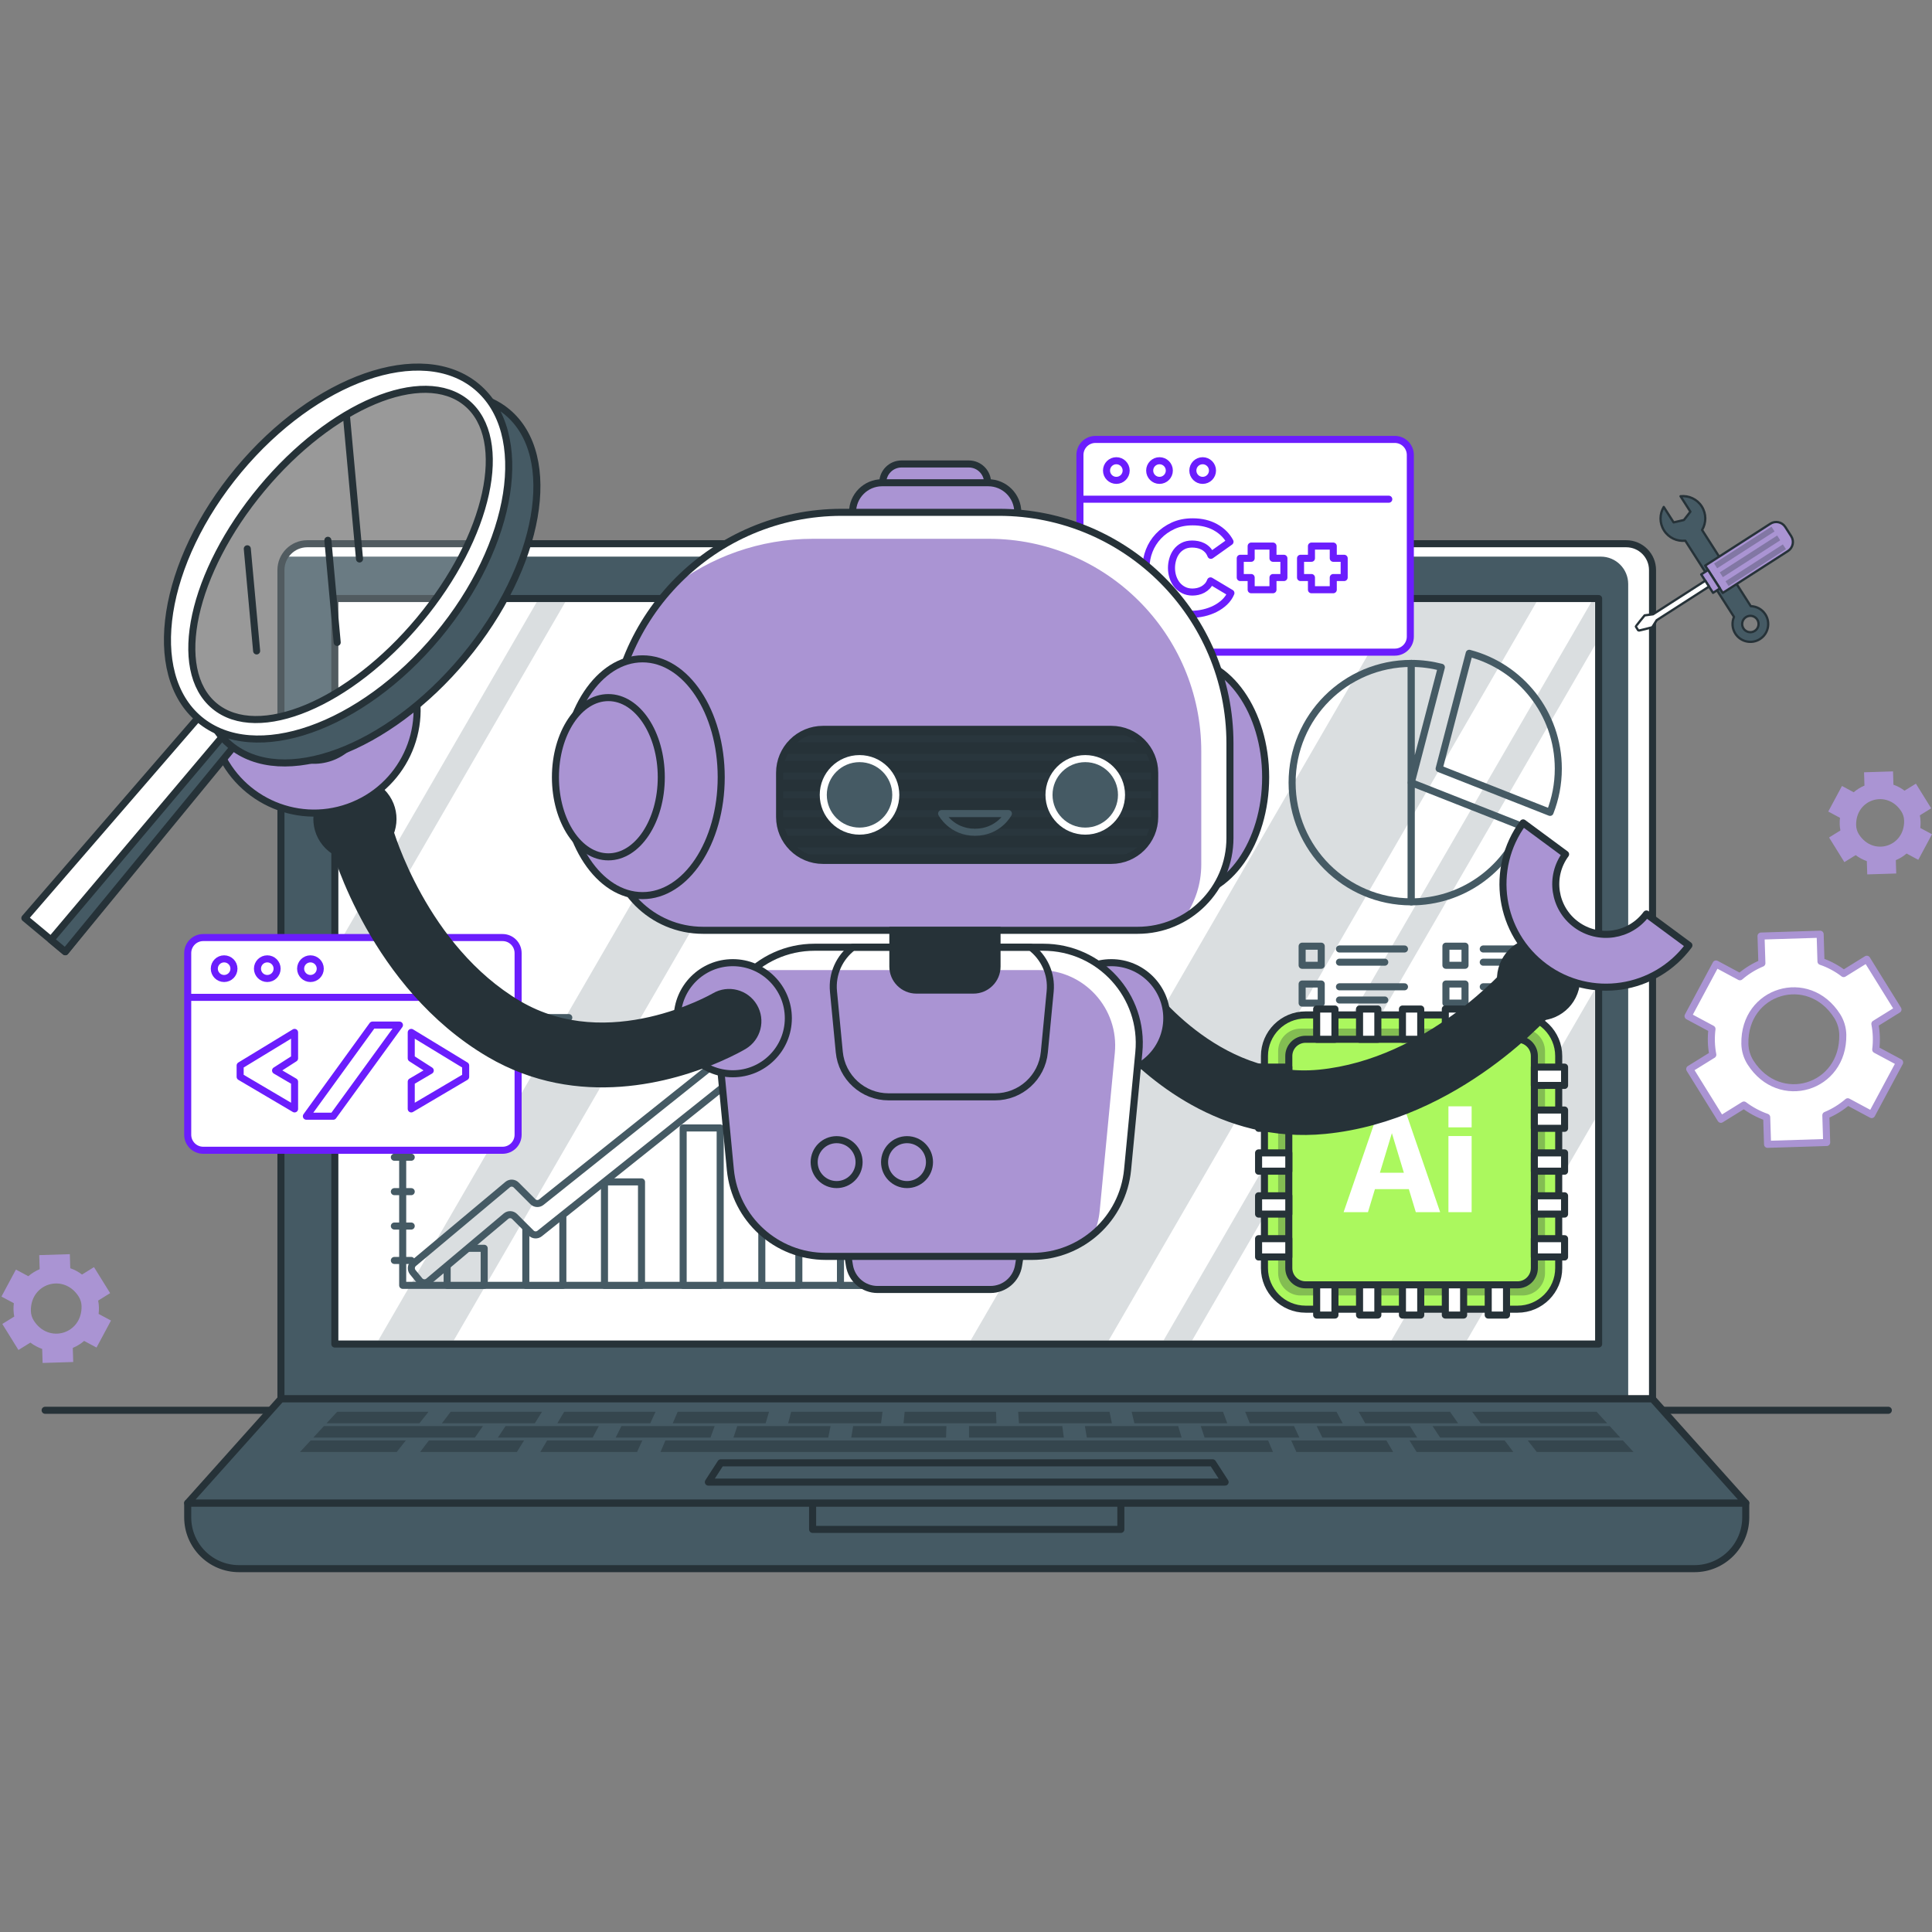 <svg width="500" height="500" viewBox="0 0 500 500" fill="none" xmlns="http://www.w3.org/2000/svg">
<rect x="0" y="0" width="500" height="500" fill="#808080" stroke="none"/>
<g clip-path="url(#clip0_33_11749)">
<path d="M11.68 364.979H488.699" stroke="#263238" stroke-width="1.825" stroke-miterlimit="10" stroke-linecap="round" stroke-linejoin="round"/>
<path d="M451.324 285.979C452.208 286.644 453.154 287.252 454.152 287.786C455.158 288.326 456.181 288.778 457.223 289.139L457.441 296.152L472.742 295.676L472.526 288.635C474.575 287.783 476.493 286.603 478.2 285.135L484.389 288.454L491.627 274.959L485.438 271.64C485.715 269.404 485.638 267.153 485.215 264.974L491.199 261.26L483.13 248.251L477.138 251.962C476.274 251.283 475.33 250.684 474.336 250.15C473.342 249.618 472.323 249.163 471.266 248.815L471.054 241.774L455.752 242.25L455.975 249.279C453.925 250.133 452.006 251.32 450.293 252.791L444.105 249.472L436.867 262.968L443.059 266.289C442.776 268.527 442.851 270.781 443.273 272.963L437.295 276.666L445.364 289.676L451.324 285.979ZM451.572 270.147C451.291 256.288 468.02 251.239 475.454 262.938C476.375 264.389 476.882 266.078 476.913 267.797C477.158 281.644 460.502 286.671 453.045 275.001C452.119 273.553 451.607 271.865 451.572 270.147Z" fill="white" stroke="#AA94D3" stroke-width="1.825" stroke-miterlimit="10" stroke-linecap="round" stroke-linejoin="round"/>
<path d="M7.861 347.464C8.318 347.809 8.808 348.123 9.325 348.4C9.846 348.68 10.376 348.913 10.915 349.1L11.028 352.731L18.95 352.485L18.837 348.839C19.898 348.398 20.891 347.787 21.775 347.027L24.979 348.745L28.726 341.758L25.521 340.04C25.665 338.882 25.625 337.716 25.406 336.589L28.504 334.666L24.326 327.93L21.224 329.852C20.777 329.501 20.288 329.19 19.774 328.914C19.259 328.638 18.731 328.403 18.184 328.222L18.074 324.577L10.152 324.823L10.268 328.462C9.206 328.905 8.213 329.52 7.326 330.281L4.122 328.562L0.375 335.55L3.581 337.269C3.435 338.428 3.473 339.595 3.692 340.724L0.597 342.641L4.775 349.377L7.861 347.464ZM7.989 339.268C7.843 332.093 16.505 329.479 20.353 335.536C20.829 336.287 21.092 337.162 21.108 338.052C21.235 345.221 12.612 347.823 8.752 341.781C8.272 341.032 8.007 340.157 7.989 339.268Z" fill="#AA94D3"/>
<path d="M480.244 221.307C480.677 221.633 481.141 221.931 481.63 222.193C482.123 222.457 482.624 222.679 483.135 222.856L483.242 226.294L490.743 226.061L490.637 222.609C491.641 222.192 492.582 221.613 493.419 220.893L496.453 222.52L500.001 215.904L496.967 214.277C497.103 213.181 497.065 212.077 496.857 211.009L499.791 209.188L495.835 202.81L492.897 204.63C492.473 204.297 492.011 204.003 491.524 203.741C491.037 203.481 490.537 203.258 490.018 203.086L489.915 199.635L482.413 199.868L482.522 203.313C481.517 203.733 480.577 204.314 479.737 205.036L476.703 203.408L473.154 210.025L476.19 211.653C476.051 212.75 476.088 213.855 476.294 214.925L473.364 216.74L477.32 223.118L480.244 221.307ZM480.365 213.546C480.227 206.752 488.428 204.276 492.073 210.012C492.525 210.723 492.774 211.552 492.788 212.394C492.908 219.182 484.743 221.647 481.087 215.926C480.634 215.216 480.382 214.388 480.365 213.546Z" fill="#AA94D3"/>
<path d="M451.798 388.979H48.58V392.691C48.58 400.021 54.523 405.964 61.853 405.964H438.525C445.856 405.964 451.798 400.021 451.798 392.691V388.979Z" fill="#455A64" stroke="#263238" stroke-width="1.825" stroke-miterlimit="10" stroke-linecap="round" stroke-linejoin="round"/>
<path d="M290.077 388.979H210.303V395.81H290.077V388.979Z" fill="#455A64" stroke="#263238" stroke-width="1.825" stroke-miterlimit="10" stroke-linecap="round" stroke-linejoin="round"/>
<path d="M420.856 140.718H79.521C75.758 140.718 72.707 143.769 72.707 147.532V362.023H427.671V147.532C427.671 143.769 424.62 140.718 420.856 140.718Z" fill="#455A64"/>
<path d="M427.671 147.807V362.023H421.375V151.147C421.375 147.232 418.206 144.055 414.291 144.055H73.783C75.037 142.05 77.263 140.716 79.799 140.716H420.58C424.494 140.716 427.671 143.893 427.671 147.807Z" fill="white"/>
<path d="M420.856 140.718H79.521C75.758 140.718 72.707 143.769 72.707 147.532V362.023H427.671V147.532C427.671 143.769 424.62 140.718 420.856 140.718Z" stroke="#263238" stroke-width="1.825" stroke-miterlimit="10" stroke-linecap="round" stroke-linejoin="round"/>
<path d="M413.726 154.904H86.654V347.836H413.726V154.904Z" fill="white" stroke="#263238" stroke-width="1.825" stroke-miterlimit="10" stroke-linecap="round" stroke-linejoin="round"/>
<path d="M125.52 262.626H120.545V267.601H125.52V262.626Z" stroke="#455A64" stroke-width="1.825" stroke-miterlimit="10" stroke-linecap="round" stroke-linejoin="round"/>
<path d="M130.268 263.353H147.205" stroke="#455A64" stroke-width="1.825" stroke-miterlimit="10" stroke-linecap="round" stroke-linejoin="round"/>
<path d="M130.268 266.794H142.067" stroke="#455A64" stroke-width="1.825" stroke-miterlimit="10" stroke-linecap="round" stroke-linejoin="round"/>
<path d="M104.215 260.053V332.644H237.25" stroke="#455A64" stroke-width="1.825" stroke-miterlimit="10" stroke-linecap="round" stroke-linejoin="round"/>
<path d="M102.059 263.875H106.426" stroke="#455A64" stroke-width="1.825" stroke-miterlimit="10" stroke-linecap="round" stroke-linejoin="round"/>
<path d="M102.059 272.779H106.426" stroke="#455A64" stroke-width="1.825" stroke-miterlimit="10" stroke-linecap="round" stroke-linejoin="round"/>
<path d="M102.059 281.683H106.426" stroke="#455A64" stroke-width="1.825" stroke-miterlimit="10" stroke-linecap="round" stroke-linejoin="round"/>
<path d="M102.059 290.587H106.426" stroke="#455A64" stroke-width="1.825" stroke-miterlimit="10" stroke-linecap="round" stroke-linejoin="round"/>
<path d="M102.059 299.491H106.426" stroke="#455A64" stroke-width="1.825" stroke-miterlimit="10" stroke-linecap="round" stroke-linejoin="round"/>
<path d="M102.059 308.396H106.426" stroke="#455A64" stroke-width="1.825" stroke-miterlimit="10" stroke-linecap="round" stroke-linejoin="round"/>
<path d="M102.059 317.299H106.426" stroke="#455A64" stroke-width="1.825" stroke-miterlimit="10" stroke-linecap="round" stroke-linejoin="round"/>
<path d="M102.059 326.203H106.426" stroke="#455A64" stroke-width="1.825" stroke-miterlimit="10" stroke-linecap="round" stroke-linejoin="round"/>
<path d="M125.307 323.061H115.723V332.645H125.307V323.061Z" fill="white" stroke="#455A64" stroke-width="1.825" stroke-miterlimit="10" stroke-linecap="round" stroke-linejoin="round"/>
<path d="M145.666 311.632H136.082V332.645H145.666V311.632Z" fill="white" stroke="#455A64" stroke-width="1.825" stroke-miterlimit="10" stroke-linecap="round" stroke-linejoin="round"/>
<path d="M166.023 305.874H156.439V332.645H166.023V305.874Z" fill="white" stroke="#455A64" stroke-width="1.825" stroke-miterlimit="10" stroke-linecap="round" stroke-linejoin="round"/>
<path d="M186.383 291.91H176.799V332.644H186.383V291.91Z" fill="white" stroke="#455A64" stroke-width="1.825" stroke-miterlimit="10" stroke-linecap="round" stroke-linejoin="round"/>
<path d="M206.74 279.104H197.156V332.644H206.74V279.104Z" fill="white" stroke="#455A64" stroke-width="1.825" stroke-miterlimit="10" stroke-linecap="round" stroke-linejoin="round"/>
<path d="M227.098 260.053H217.514V332.644H227.098V260.053Z" fill="white" stroke="#455A64" stroke-width="1.825" stroke-miterlimit="10" stroke-linecap="round" stroke-linejoin="round"/>
<path d="M213.079 258.507L209.69 267.251C209.231 268.435 207.663 268.678 206.867 267.689L205.821 266.388L139.66 319.23C139.004 319.757 138.056 319.706 137.461 319.111L133.182 314.836C132.582 314.237 131.628 314.189 130.972 314.726L110.893 331.619C110.188 332.196 109.149 332.092 108.572 331.387L106.828 329.255C106.251 328.549 106.355 327.511 107.06 326.934L131.382 306.567C132.038 306.03 132.993 306.078 133.593 306.677L137.899 310.987C138.494 311.582 139.443 311.634 140.1 311.106L202.032 261.67L200.991 260.376C200.196 259.387 200.769 257.907 202.024 257.713L211.291 256.281C212.544 256.087 213.538 257.324 213.079 258.507Z" fill="white" stroke="#455A64" stroke-width="1.825" stroke-miterlimit="10" stroke-linecap="round" stroke-linejoin="round"/>
<path d="M365.237 171.691V233.398C348.197 233.398 334.395 219.576 334.395 202.545C334.395 185.513 348.197 171.691 365.237 171.691Z" fill="white" stroke="#455A64" stroke-width="1.825" stroke-miterlimit="10" stroke-linecap="round" stroke-linejoin="round"/>
<path d="M373.026 172.686L365.238 202.545V171.691C367.926 171.691 370.535 172.046 373.026 172.686Z" fill="white" stroke="#455A64" stroke-width="1.825" stroke-miterlimit="10" stroke-linecap="round" stroke-linejoin="round"/>
<path d="M403.288 198.933C403.288 202.921 402.53 206.74 401.152 210.244L372.445 198.933L380.233 169.074C393.493 172.519 403.288 184.579 403.288 198.933Z" fill="white" stroke="#455A64" stroke-width="1.825" stroke-miterlimit="10" stroke-linecap="round" stroke-linejoin="round"/>
<path d="M393.945 213.856C389.426 225.295 378.283 233.398 365.238 233.398V202.545L393.945 213.856Z" fill="white" stroke="#455A64" stroke-width="1.825" stroke-miterlimit="10" stroke-linecap="round" stroke-linejoin="round"/>
<path d="M341.935 244.873H336.992V249.816H341.935V244.873Z" fill="white" stroke="#455A64" stroke-width="1.825" stroke-miterlimit="10" stroke-linecap="round" stroke-linejoin="round"/>
<path d="M346.652 245.595H363.48" stroke="#455A64" stroke-width="1.825" stroke-miterlimit="10" stroke-linecap="round" stroke-linejoin="round"/>
<path d="M346.652 249.014H358.375" stroke="#455A64" stroke-width="1.825" stroke-miterlimit="10" stroke-linecap="round" stroke-linejoin="round"/>
<path d="M341.935 254.659H336.992V259.602H341.935V254.659Z" fill="white" stroke="#455A64" stroke-width="1.825" stroke-miterlimit="10" stroke-linecap="round" stroke-linejoin="round"/>
<path d="M346.652 255.382H363.48" stroke="#455A64" stroke-width="1.825" stroke-miterlimit="10" stroke-linecap="round" stroke-linejoin="round"/>
<path d="M346.652 258.8H358.375" stroke="#455A64" stroke-width="1.825" stroke-miterlimit="10" stroke-linecap="round" stroke-linejoin="round"/>
<path d="M379.146 244.873H374.203V249.816H379.146V244.873Z" fill="white" stroke="#455A64" stroke-width="1.825" stroke-miterlimit="10" stroke-linecap="round" stroke-linejoin="round"/>
<path d="M383.863 245.595H400.691" stroke="#455A64" stroke-width="1.825" stroke-miterlimit="10" stroke-linecap="round" stroke-linejoin="round"/>
<path d="M383.863 249.014H395.586" stroke="#455A64" stroke-width="1.825" stroke-miterlimit="10" stroke-linecap="round" stroke-linejoin="round"/>
<path d="M379.146 254.659H374.203V259.602H379.146V254.659Z" fill="white" stroke="#455A64" stroke-width="1.825" stroke-miterlimit="10" stroke-linecap="round" stroke-linejoin="round"/>
<path d="M383.863 255.382H400.691" stroke="#455A64" stroke-width="1.825" stroke-miterlimit="10" stroke-linecap="round" stroke-linejoin="round"/>
<path d="M383.863 258.8H395.586" stroke="#455A64" stroke-width="1.825" stroke-miterlimit="10" stroke-linecap="round" stroke-linejoin="round"/>
<path d="M451.798 388.979L427.671 362.022H72.707L48.58 388.979H451.798Z" fill="#455A64" stroke="#263238" stroke-width="1.825" stroke-miterlimit="10" stroke-linecap="round" stroke-linejoin="round"/>
<g opacity="0.5">
<path d="M102.67 375.773H77.631L80.396 372.783H105.035L102.67 375.773Z" fill="#263238"/>
<path d="M122.899 372.059H81.064L83.829 369.069H124.983L122.899 372.059Z" fill="#263238"/>
<path d="M133.771 375.773H108.732L111.001 372.783H135.64L133.771 375.773Z" fill="#263238"/>
<path d="M153.384 372.059H128.842L130.829 369.069H154.972L153.384 372.059Z" fill="#263238"/>
<path d="M164.871 375.773H139.832L141.605 372.783H166.244L164.871 375.773Z" fill="#263238"/>
<path d="M360.547 375.773H335.508L334.158 372.783H358.797L360.547 375.773Z" fill="#263238"/>
<path d="M329.445 375.773H170.934L172.21 372.783H328.192L329.445 375.773Z" fill="#263238"/>
<path d="M391.648 375.773H366.61L364.764 372.783H389.403L391.648 375.773Z" fill="#263238"/>
<path d="M422.749 375.773H397.71L395.367 372.783H420.007L422.749 375.773Z" fill="#263238"/>
<path d="M108.544 368.346H84.498L87.263 365.356H110.91L108.544 368.346Z" fill="#263238"/>
<path d="M138.413 368.346H114.367L116.636 365.356H140.282L138.413 368.346Z" fill="#263238"/>
<path d="M168.283 368.346H144.236L146.009 365.356H169.655L168.283 368.346Z" fill="#263238"/>
<path d="M415.936 368.346H383.181L380.982 365.356H413.194L415.936 368.346Z" fill="#263238"/>
<path d="M183.868 372.059H159.326L160.817 369.069H184.96L183.868 372.059Z" fill="#263238"/>
<path d="M214.353 372.059H189.811L190.805 369.069H214.948L214.353 372.059Z" fill="#263238"/>
<path d="M244.838 372.059H220.295L220.793 369.069H244.936L244.838 372.059Z" fill="#263238"/>
<path d="M275.324 372.059H250.781L250.783 369.069H274.926L275.324 372.059Z" fill="#263238"/>
<path d="M305.808 372.059H281.266L280.771 369.069H304.915L305.808 372.059Z" fill="#263238"/>
<path d="M336.291 372.059H311.748L310.758 369.069H334.901L336.291 372.059Z" fill="#263238"/>
<path d="M366.777 372.059H342.234L340.748 369.069H364.891L366.777 372.059Z" fill="#263238"/>
<path d="M419.342 372.059H372.717L370.734 369.069H416.6L419.342 372.059Z" fill="#263238"/>
<path d="M198.15 368.346H174.104L175.38 365.356H199.027L198.15 368.346Z" fill="#263238"/>
<path d="M228.019 368.346H203.973L204.752 365.356H228.399L228.019 368.346Z" fill="#263238"/>
<path d="M257.886 368.346H233.84L234.123 365.356H257.77L257.886 368.346Z" fill="#263238"/>
<path d="M287.755 368.346H263.709L263.496 365.356H287.143L287.755 368.346Z" fill="#263238"/>
<path d="M317.622 368.346H293.576L292.867 365.356H316.514L317.622 368.346Z" fill="#263238"/>
<path d="M347.492 368.346H323.446L322.24 365.356H345.887L347.492 368.346Z" fill="#263238"/>
<path d="M377.359 368.346H353.313L351.611 365.356H375.258L377.359 368.346Z" fill="#263238"/>
</g>
<path d="M317.056 383.564L313.83 378.576H186.548L183.322 383.564H317.056Z" stroke="#263238" stroke-width="1.825" stroke-miterlimit="10" stroke-linecap="round" stroke-linejoin="round"/>
<g opacity="0.2">
<path d="M397.632 155.816L286.92 346.918H251.203L361.922 155.816H397.632Z" fill="#455A64"/>
<path d="M228.135 155.816L117.423 346.918H97.893L208.612 155.816H228.135Z" fill="#455A64"/>
<path d="M412.739 256.032V289.737L379.615 346.919H360.084L412.739 256.032Z" fill="#455A64"/>
<path d="M412.738 155.816V167.012L308.513 346.918H301.117L411.829 155.816H412.738Z" fill="#455A64"/>
<path d="M146.288 155.816L87.639 257.049V244.289L138.899 155.816H146.288Z" fill="#455A64"/>
</g>
<path d="M130.063 297.69H52.601C50.379 297.69 48.578 295.889 48.578 293.667V246.661C48.578 244.439 50.379 242.638 52.601 242.638H130.063C132.285 242.638 134.086 244.439 134.086 246.661V293.668C134.086 295.889 132.285 297.69 130.063 297.69Z" fill="white" stroke="#6B1DFD" stroke-width="1.825" stroke-miterlimit="10" stroke-linecap="round" stroke-linejoin="round"/>
<path d="M49.016 258.11H128.508" stroke="#6B1DFD" stroke-width="1.825" stroke-miterlimit="10" stroke-linecap="round" stroke-linejoin="round"/>
<path d="M58.003 253.235C59.407 253.235 60.545 252.097 60.545 250.693C60.545 249.289 59.407 248.151 58.003 248.151C56.599 248.151 55.461 249.289 55.461 250.693C55.461 252.097 56.599 253.235 58.003 253.235Z" fill="white" stroke="#6B1DFD" stroke-width="1.825" stroke-miterlimit="10" stroke-linecap="round" stroke-linejoin="round"/>
<path d="M69.173 253.235C70.577 253.235 71.715 252.097 71.715 250.693C71.715 249.289 70.577 248.151 69.173 248.151C67.769 248.151 66.631 249.289 66.631 250.693C66.631 252.097 67.769 253.235 69.173 253.235Z" fill="white" stroke="#6B1DFD" stroke-width="1.825" stroke-miterlimit="10" stroke-linecap="round" stroke-linejoin="round"/>
<path d="M82.885 250.693C82.885 252.097 81.747 253.235 80.343 253.235C78.939 253.235 77.801 252.097 77.801 250.693C77.801 249.29 78.939 248.151 80.343 248.151C81.747 248.152 82.885 249.29 82.885 250.693Z" fill="white" stroke="#6B1DFD" stroke-width="1.825" stroke-miterlimit="10" stroke-linecap="round" stroke-linejoin="round"/>
<path d="M62.15 275.756L76.235 267.186V273.895L71.319 277.051L76.235 279.942V286.984L62.15 278.679V275.756Z" fill="white" stroke="#6B1DFD" stroke-width="1.825" stroke-miterlimit="10" stroke-linecap="round" stroke-linejoin="round"/>
<path d="M103.374 265.292L86.234 288.878H79.291L96.398 265.292H103.374Z" fill="white" stroke="#6B1DFD" stroke-width="1.825" stroke-miterlimit="10" stroke-linecap="round" stroke-linejoin="round"/>
<path d="M120.514 278.679L106.43 286.984V279.942L111.346 277.051L106.43 273.895V267.186L120.514 275.756V278.679Z" fill="white" stroke="#6B1DFD" stroke-width="1.825" stroke-miterlimit="10" stroke-linecap="round" stroke-linejoin="round"/>
<path d="M360.97 168.775H283.508C281.285 168.775 279.484 166.974 279.484 164.752V117.745C279.484 115.523 281.285 113.722 283.508 113.722H360.969C363.191 113.722 364.992 115.523 364.992 117.745V164.751C364.993 166.974 363.192 168.775 360.97 168.775Z" fill="white" stroke="#6B1DFD" stroke-width="1.825" stroke-miterlimit="10" stroke-linecap="round" stroke-linejoin="round"/>
<path d="M279.922 129.194H359.414" stroke="#6B1DFD" stroke-width="1.825" stroke-miterlimit="10" stroke-linecap="round" stroke-linejoin="round"/>
<path d="M291.449 121.777C291.449 123.181 290.311 124.319 288.907 124.319C287.503 124.319 286.365 123.181 286.365 121.777C286.365 120.373 287.503 119.235 288.907 119.235C290.311 119.236 291.449 120.373 291.449 121.777Z" fill="white" stroke="#6B1DFD" stroke-width="1.825" stroke-miterlimit="10" stroke-linecap="round" stroke-linejoin="round"/>
<path d="M300.079 124.319C301.483 124.319 302.621 123.181 302.621 121.777C302.621 120.373 301.483 119.235 300.079 119.235C298.675 119.235 297.537 120.373 297.537 121.777C297.537 123.181 298.675 124.319 300.079 124.319Z" fill="white" stroke="#6B1DFD" stroke-width="1.825" stroke-miterlimit="10" stroke-linecap="round" stroke-linejoin="round"/>
<path d="M313.791 121.777C313.791 123.181 312.653 124.319 311.249 124.319C309.845 124.319 308.707 123.181 308.707 121.777C308.707 120.373 309.845 119.235 311.249 119.235C312.653 119.236 313.791 120.373 313.791 121.777Z" fill="white" stroke="#6B1DFD" stroke-width="1.825" stroke-miterlimit="10" stroke-linecap="round" stroke-linejoin="round"/>
<path d="M296.602 146.777C296.602 145.338 296.872 143.92 297.416 142.525C297.958 141.13 298.749 139.879 299.791 138.771C300.832 137.664 302.094 136.767 303.578 136.08C305.061 135.394 306.755 135.051 308.66 135.051C310.941 135.051 312.917 135.522 314.59 136.463C316.262 137.404 317.507 138.65 318.327 140.2L313.377 143.721C313.155 143.146 312.863 142.67 312.497 142.293C312.132 141.917 311.727 141.618 311.284 141.396C310.841 141.174 310.382 141.019 309.906 140.931C309.429 140.842 308.97 140.798 308.528 140.798C307.597 140.798 306.794 140.98 306.119 141.346C305.443 141.711 304.89 142.188 304.458 142.775C304.027 143.362 303.705 144.026 303.495 144.768C303.284 145.51 303.179 146.246 303.179 146.977C303.179 147.797 303.3 148.583 303.544 149.336C303.788 150.088 304.142 150.753 304.607 151.329C305.072 151.905 305.642 152.364 306.318 152.707C306.993 153.05 307.752 153.222 308.593 153.222C309.036 153.222 309.491 153.172 309.956 153.072C310.421 152.973 310.869 152.806 311.301 152.573C311.733 152.341 312.12 152.042 312.464 151.677C312.807 151.312 313.078 150.863 313.278 150.331L318.56 153.487C318.205 154.351 317.668 155.126 316.949 155.813C316.229 156.499 315.409 157.075 314.491 157.54C313.571 158.005 312.586 158.359 311.534 158.603C310.482 158.847 309.458 158.968 308.461 158.968C306.711 158.968 305.112 158.62 303.661 157.922C302.211 157.224 300.959 156.299 299.908 155.148C298.856 153.997 298.042 152.69 297.467 151.229C296.889 149.766 296.602 148.284 296.602 146.777Z" fill="white" stroke="#6B1DFD" stroke-width="1.825" stroke-miterlimit="10" stroke-linecap="round" stroke-linejoin="round"/>
<path d="M332.272 144.484V149.467H329.448V152.623H323.8V149.467H320.977V144.484H323.8V141.328H329.448V144.484H332.272Z" fill="white" stroke="#6B1DFD" stroke-width="1.825" stroke-miterlimit="10" stroke-linecap="round" stroke-linejoin="round"/>
<path d="M347.873 144.484V149.467H345.05V152.623H339.402V149.467H336.578V144.484H339.402V141.328H345.05V144.484H347.873Z" fill="white" stroke="#6B1DFD" stroke-width="1.825" stroke-miterlimit="10" stroke-linecap="round" stroke-linejoin="round"/>
<path d="M337.881 338.815C332.013 338.815 327.238 334.04 327.238 328.172V273.303C327.238 267.435 332.013 262.661 337.881 262.661H392.75C398.618 262.661 403.393 267.436 403.393 273.303V328.172C403.393 334.04 398.618 338.815 392.75 338.815H337.881Z" fill="#ABF85E" stroke="#263238" stroke-width="1.825" stroke-miterlimit="10" stroke-linecap="round" stroke-linejoin="round"/>
<path opacity="0.3" d="M336.621 335.273C333.396 335.273 330.781 332.659 330.781 329.434V272.043C330.781 268.817 333.396 266.203 336.621 266.203H394.012C397.237 266.203 399.851 268.817 399.851 272.043V329.434C399.851 332.659 397.236 335.273 394.012 335.273H336.621Z" fill="#263238"/>
<path d="M392.751 332.513H337.881C335.484 332.513 333.541 330.569 333.541 328.172V273.303C333.541 270.906 335.484 268.963 337.881 268.963H392.751C395.147 268.963 397.091 270.906 397.091 273.303V328.172C397.091 330.569 395.147 332.513 392.751 332.513Z" fill="#ABF85E" stroke="#263238" stroke-width="1.825" stroke-miterlimit="10" stroke-linecap="round" stroke-linejoin="round"/>
<path d="M333.541 280.906V276.171H325.719V280.906H333.541Z" fill="white" stroke="#263238" stroke-width="1.825" stroke-miterlimit="10" stroke-linecap="round" stroke-linejoin="round"/>
<path d="M333.541 292.006V287.271H325.719V292.006H333.541Z" fill="white" stroke="#263238" stroke-width="1.825" stroke-miterlimit="10" stroke-linecap="round" stroke-linejoin="round"/>
<path d="M333.541 303.105V298.37H325.719V303.105H333.541Z" fill="white" stroke="#263238" stroke-width="1.825" stroke-miterlimit="10" stroke-linecap="round" stroke-linejoin="round"/>
<path d="M333.541 314.205V309.47H325.719V314.205H333.541Z" fill="white" stroke="#263238" stroke-width="1.825" stroke-miterlimit="10" stroke-linecap="round" stroke-linejoin="round"/>
<path d="M333.541 325.305V320.57H325.719V325.305H333.541Z" fill="white" stroke="#263238" stroke-width="1.825" stroke-miterlimit="10" stroke-linecap="round" stroke-linejoin="round"/>
<path d="M404.912 280.906V276.171H397.09V280.906H404.912Z" fill="white" stroke="#263238" stroke-width="1.825" stroke-miterlimit="10" stroke-linecap="round" stroke-linejoin="round"/>
<path d="M404.912 292.006V287.271H397.09V292.006H404.912Z" fill="white" stroke="#263238" stroke-width="1.825" stroke-miterlimit="10" stroke-linecap="round" stroke-linejoin="round"/>
<path d="M404.912 303.105V298.37H397.09V303.105H404.912Z" fill="white" stroke="#263238" stroke-width="1.825" stroke-miterlimit="10" stroke-linecap="round" stroke-linejoin="round"/>
<path d="M404.912 314.205V309.47H397.09V314.205H404.912Z" fill="white" stroke="#263238" stroke-width="1.825" stroke-miterlimit="10" stroke-linecap="round" stroke-linejoin="round"/>
<path d="M404.912 325.304V320.569H397.09V325.304H404.912Z" fill="white" stroke="#263238" stroke-width="1.825" stroke-miterlimit="10" stroke-linecap="round" stroke-linejoin="round"/>
<path d="M385.15 268.964H389.885V261.141H385.15V268.964Z" fill="white" stroke="#263238" stroke-width="1.825" stroke-miterlimit="10" stroke-linecap="round" stroke-linejoin="round"/>
<path d="M374.048 268.964H378.783V261.141H374.048V268.964Z" fill="white" stroke="#263238" stroke-width="1.825" stroke-miterlimit="10" stroke-linecap="round" stroke-linejoin="round"/>
<path d="M362.951 268.964H367.686V261.141H362.951V268.964Z" fill="white" stroke="#263238" stroke-width="1.825" stroke-miterlimit="10" stroke-linecap="round" stroke-linejoin="round"/>
<path d="M351.849 268.963H356.584V261.14H351.849V268.963Z" fill="white" stroke="#263238" stroke-width="1.825" stroke-miterlimit="10" stroke-linecap="round" stroke-linejoin="round"/>
<path d="M340.749 268.963H345.484V261.14H340.749V268.963Z" fill="white" stroke="#263238" stroke-width="1.825" stroke-miterlimit="10" stroke-linecap="round" stroke-linejoin="round"/>
<path d="M385.15 340.335H389.885V332.513H385.15V340.335Z" fill="white" stroke="#263238" stroke-width="1.825" stroke-miterlimit="10" stroke-linecap="round" stroke-linejoin="round"/>
<path d="M374.05 340.335H378.785V332.513H374.05V340.335Z" fill="white" stroke="#263238" stroke-width="1.825" stroke-miterlimit="10" stroke-linecap="round" stroke-linejoin="round"/>
<path d="M362.951 340.335H367.686V332.513H362.951V340.335Z" fill="white" stroke="#263238" stroke-width="1.825" stroke-miterlimit="10" stroke-linecap="round" stroke-linejoin="round"/>
<path d="M351.849 340.335H356.584V332.513H351.849V340.335Z" fill="white" stroke="#263238" stroke-width="1.825" stroke-miterlimit="10" stroke-linecap="round" stroke-linejoin="round"/>
<path d="M340.749 340.335H345.484V332.513H340.749V340.335Z" fill="white" stroke="#263238" stroke-width="1.825" stroke-miterlimit="10" stroke-linecap="round" stroke-linejoin="round"/>
<path d="M356.918 287.068H363.559L372.714 313.708H366.41L364.605 307.742H355.834L354.029 313.708H347.725L356.918 287.068ZM363.321 303.502L360.219 293.259L357.118 303.502H363.321Z" fill="white"/>
<path d="M374.854 291.758V286.317H380.857V291.758H374.854ZM374.854 313.706V294.008H380.857V313.706H374.854Z" fill="white"/>
<path d="M250.732 120.074H233.319C230.636 120.074 228.461 122.249 228.461 124.932C228.461 127.615 230.636 129.79 233.319 129.79H250.732C253.415 129.79 255.589 127.615 255.589 124.932C255.589 122.249 253.415 120.074 250.732 120.074Z" fill="#AA94D3" stroke="#263238" stroke-width="1.825" stroke-miterlimit="10" stroke-linecap="round" stroke-linejoin="round"/>
<path d="M255.749 124.933H228.297C224.067 124.933 220.639 128.362 220.639 132.591C220.639 136.821 224.068 140.249 228.297 140.249H255.749C259.979 140.249 263.407 136.82 263.407 132.591C263.407 128.362 259.979 124.933 255.749 124.933Z" fill="#AA94D3" stroke="#263238" stroke-width="1.825" stroke-miterlimit="10" stroke-linecap="round" stroke-linejoin="round"/>
<path d="M306.012 231.783C317.906 231.783 327.549 218.066 327.549 201.144C327.549 184.223 317.906 170.506 306.012 170.506C294.117 170.506 284.475 184.223 284.475 201.144C284.475 218.066 294.117 231.783 306.012 231.783Z" fill="#AA94D3" stroke="#263238" stroke-width="1.825" stroke-miterlimit="10" stroke-linecap="round" stroke-linejoin="round"/>
<path d="M294.418 240.762H181.94C168.744 240.762 158.047 230.065 158.047 216.869V192.397C158.047 159.365 184.824 132.588 217.856 132.588H258.501C291.533 132.588 318.31 159.365 318.31 192.397V216.869C318.31 230.065 307.613 240.762 294.418 240.762Z" fill="#AA94D3"/>
<path d="M318.312 192.404V216.866C318.312 225.641 313.579 233.318 306.528 237.458C309.277 233.57 310.888 228.837 310.888 223.722V194.456C310.888 164.07 286.255 139.438 255.869 139.438H210.428C196.595 139.438 183.852 144.138 173.719 152.035C184.657 140.08 200.377 132.59 217.854 132.59H258.5C291.533 132.59 318.312 159.369 318.312 192.404Z" fill="white"/>
<path d="M294.418 240.762H181.94C168.744 240.762 158.047 230.065 158.047 216.869V192.397C158.047 159.365 184.824 132.588 217.856 132.588H258.501C291.533 132.588 318.31 159.365 318.31 192.397V216.869C318.31 230.065 307.613 240.762 294.418 240.762Z" stroke="#263238" stroke-width="1.825" stroke-miterlimit="10" stroke-linecap="round" stroke-linejoin="round"/>
<path d="M166.287 231.783C177.533 231.783 186.65 218.066 186.65 201.144C186.65 184.223 177.533 170.506 166.287 170.506C155.041 170.506 145.924 184.223 145.924 201.144C145.924 218.066 155.041 231.783 166.287 231.783Z" fill="#AA94D3" stroke="#263238" stroke-width="1.825" stroke-miterlimit="10" stroke-linecap="round" stroke-linejoin="round"/>
<path d="M157.442 221.751C165.007 221.751 171.139 212.525 171.139 201.144C171.139 189.763 165.007 180.537 157.442 180.537C149.878 180.537 143.746 189.763 143.746 201.144C143.746 212.525 149.878 221.751 157.442 221.751Z" fill="#AA94D3" stroke="#263238" stroke-width="1.825" stroke-miterlimit="10" stroke-linecap="round" stroke-linejoin="round"/>
<path d="M287.595 222.67H212.997C206.79 222.67 201.758 217.638 201.758 211.431V199.997C201.758 193.79 206.789 188.758 212.997 188.758H287.595C293.802 188.758 298.834 193.789 298.834 199.997V211.431C298.834 217.638 293.803 222.67 287.595 222.67Z" fill="#263238"/>
<g opacity="0.1">
<path d="M294.593 191.203H206.002" stroke="#455A64" stroke-width="1.825" stroke-miterlimit="10" stroke-linecap="round" stroke-linejoin="round"/>
<path d="M298.113 196.039H202.484" stroke="#455A64" stroke-width="1.825" stroke-miterlimit="10" stroke-linecap="round" stroke-linejoin="round"/>
<path d="M298.834 200.875H201.762" stroke="#455A64" stroke-width="1.825" stroke-miterlimit="10" stroke-linecap="round" stroke-linejoin="round"/>
<path d="M298.834 205.711H201.762" stroke="#455A64" stroke-width="1.825" stroke-miterlimit="10" stroke-linecap="round" stroke-linejoin="round"/>
<path d="M298.834 210.554H201.762" stroke="#455A64" stroke-width="1.825" stroke-miterlimit="10" stroke-linecap="round" stroke-linejoin="round"/>
<path d="M298.113 215.39H202.484" stroke="#455A64" stroke-width="1.825" stroke-miterlimit="10" stroke-linecap="round" stroke-linejoin="round"/>
<path d="M294.593 220.226H206.002" stroke="#455A64" stroke-width="1.825" stroke-miterlimit="10" stroke-linecap="round" stroke-linejoin="round"/>
</g>
<path d="M287.595 222.67H212.997C206.79 222.67 201.758 217.638 201.758 211.431V199.997C201.758 193.79 206.789 188.758 212.997 188.758H287.595C293.802 188.758 298.834 193.789 298.834 199.997V211.431C298.834 217.638 293.803 222.67 287.595 222.67Z" stroke="#263238" stroke-width="1.825" stroke-miterlimit="10" stroke-linecap="round" stroke-linejoin="round"/>
<path d="M222.445 215.093C227.627 215.093 231.828 210.892 231.828 205.711C231.828 200.529 227.627 196.328 222.445 196.328C217.263 196.328 213.062 200.529 213.062 205.711C213.062 210.892 217.263 215.093 222.445 215.093Z" fill="#455A64" stroke="white" stroke-width="1.825" stroke-miterlimit="10" stroke-linecap="round" stroke-linejoin="round"/>
<path d="M280.863 215.093C286.045 215.093 290.246 210.892 290.246 205.711C290.246 200.529 286.045 196.328 280.863 196.328C275.681 196.328 271.48 200.529 271.48 205.711C271.48 210.892 275.681 215.093 280.863 215.093Z" fill="#455A64" stroke="white" stroke-width="1.825" stroke-miterlimit="10" stroke-linecap="round" stroke-linejoin="round"/>
<path d="M243.693 210.555H260.973C260.973 210.555 258.46 215.39 252.333 215.39C246.207 215.39 243.693 210.555 243.693 210.555Z" stroke="#455A64" stroke-width="1.825" stroke-miterlimit="10" stroke-linecap="round" stroke-linejoin="round"/>
<path d="M288.701 268.865C297.067 278.216 316.181 295.19 342.94 292.545C377.442 289.137 401.185 261.473 402.179 260.297C404.831 257.159 404.439 252.464 401.299 249.812C398.16 247.159 393.466 247.553 390.813 250.692C390.616 250.923 369.867 274.932 341.477 277.736C314.479 280.405 296.464 254.877 296.285 254.617C293.95 251.245 289.321 250.391 285.943 252.716C282.565 255.042 281.699 259.654 284.016 263.038C284.251 263.382 285.854 265.682 288.701 268.865Z" fill="#263238" stroke="#263238" stroke-width="1.825" stroke-miterlimit="10" stroke-linecap="round" stroke-linejoin="round"/>
<path d="M401.199 261.407C401.199 261.407 394.408 259.829 390.814 250.691" stroke="#263238" stroke-width="1.825" stroke-miterlimit="10" stroke-linecap="round" stroke-linejoin="round"/>
<path d="M391.408 270.164C391.408 270.164 384.788 268.777 381.471 259.948" stroke="#263238" stroke-width="1.825" stroke-miterlimit="10" stroke-linecap="round" stroke-linejoin="round"/>
<path d="M379.136 279.16C379.136 279.16 372.831 276.711 371.002 267.458" stroke="#263238" stroke-width="1.825" stroke-miterlimit="10" stroke-linecap="round" stroke-linejoin="round"/>
<path d="M364.108 286.765C364.108 286.765 358.253 283.379 357.861 273.956" stroke="#263238" stroke-width="1.825" stroke-miterlimit="10" stroke-linecap="round" stroke-linejoin="round"/>
<path d="M346.262 291.906C346.262 291.906 341.316 287.293 343.05 278.021" stroke="#263238" stroke-width="1.825" stroke-miterlimit="10" stroke-linecap="round" stroke-linejoin="round"/>
<path d="M326.924 291.35C326.924 291.35 323.559 285.484 327.949 277.136" stroke="#263238" stroke-width="1.825" stroke-miterlimit="10" stroke-linecap="round" stroke-linejoin="round"/>
<path d="M306.837 283.355C306.837 283.355 306.101 276.632 313.466 270.739" stroke="#263238" stroke-width="1.825" stroke-miterlimit="10" stroke-linecap="round" stroke-linejoin="round"/>
<path d="M291.615 271.456C291.615 271.456 292.41 264.74 300.912 260.654" stroke="#263238" stroke-width="1.825" stroke-miterlimit="10" stroke-linecap="round" stroke-linejoin="round"/>
<path d="M407.372 256.886C405.425 261.964 399.729 264.503 394.651 262.555C389.573 260.607 387.034 254.911 388.982 249.833C390.93 244.755 396.625 242.217 401.704 244.165C406.782 246.112 409.32 251.808 407.372 256.886Z" fill="#263238" stroke="#263238" stroke-width="1.825" stroke-miterlimit="10" stroke-linecap="round" stroke-linejoin="round"/>
<path d="M437.089 244.653C428.341 256.498 411.645 259.016 399.793 250.262C387.947 241.514 385.435 224.812 394.183 212.966L405.175 221.083C400.908 226.861 402.132 235.003 407.91 239.271C413.688 243.538 421.83 242.314 426.097 236.535L437.089 244.653Z" fill="#AA94D3" stroke="#263238" stroke-width="1.825" stroke-miterlimit="10" stroke-linecap="round" stroke-linejoin="round"/>
<path d="M287.588 277.89C295.528 277.89 301.964 271.454 301.964 263.513C301.964 255.573 295.528 249.137 287.588 249.137C279.648 249.137 273.211 255.573 273.211 263.513C273.211 271.454 279.648 277.89 287.588 277.89Z" fill="#AA94D3" stroke="#263238" stroke-width="1.825" stroke-miterlimit="10" stroke-linecap="round" stroke-linejoin="round"/>
<path d="M256.332 333.718H227.108C223.491 333.718 220.41 331.092 219.837 327.52L218.705 320.457H264.735L263.603 327.52C263.03 331.092 259.949 333.718 256.332 333.718Z" fill="#AA94D3" stroke="#263238" stroke-width="1.825" stroke-miterlimit="10" stroke-linecap="round" stroke-linejoin="round"/>
<path d="M267.111 325.153H213.724C200.932 325.153 190.234 315.432 189.014 302.698L186.104 272.336C184.706 257.757 196.169 245.144 210.814 245.144H270.021C284.666 245.144 296.129 257.757 294.731 272.336L291.821 302.698C290.601 315.431 279.903 325.153 267.111 325.153Z" fill="#AA94D3"/>
<path d="M294.731 272.338L291.819 302.694C291.175 309.426 287.886 315.307 283.04 319.367C283.862 317.511 284.393 315.498 284.598 313.38L288.517 272.472C289.615 260.993 280.595 251.059 269.059 251.059H198.242C196.875 251.059 195.542 251.2 194.26 251.462C198.632 247.543 204.421 245.142 210.813 245.142H270.023C284.663 245.142 296.127 257.755 294.731 272.338Z" fill="white"/>
<path d="M267.111 325.153H213.724C200.932 325.153 190.234 315.432 189.014 302.698L186.104 272.336C184.706 257.757 196.169 245.144 210.814 245.144H270.021C284.666 245.144 296.129 257.757 294.731 272.336L291.821 302.698C290.601 315.431 279.903 325.153 267.111 325.153Z" stroke="#263238" stroke-width="1.825" stroke-miterlimit="10" stroke-linecap="round" stroke-linejoin="round"/>
<path d="M271.781 256.586L270.279 272.267C269.655 278.836 264.128 283.86 257.524 283.86H229.96C223.356 283.86 217.836 278.835 217.205 272.267L215.703 256.586C215.257 251.965 217.319 247.721 220.727 245.142H266.757C270.166 247.722 272.228 251.966 271.781 256.586Z" stroke="#263238" stroke-width="1.825" stroke-miterlimit="10" stroke-linecap="round" stroke-linejoin="round"/>
<path d="M251.93 257.148H237.172C233.299 257.148 230.158 254.008 230.158 250.134V239.868H258.945V250.134C258.945 254.008 255.805 257.148 251.93 257.148Z" fill="#263238"/>
<path d="M216.518 306.569C219.728 306.569 222.33 303.966 222.33 300.756C222.33 297.546 219.728 294.943 216.518 294.943C213.307 294.943 210.705 297.546 210.705 300.756C210.705 303.966 213.307 306.569 216.518 306.569Z" stroke="#263238" stroke-width="1.825" stroke-miterlimit="10" stroke-linecap="round" stroke-linejoin="round"/>
<path d="M234.738 306.569C237.949 306.569 240.551 303.966 240.551 300.756C240.551 297.546 237.949 294.943 234.738 294.943C231.528 294.943 228.926 297.546 228.926 300.756C228.926 303.966 231.528 306.569 234.738 306.569Z" stroke="#263238" stroke-width="1.825" stroke-miterlimit="10" stroke-linecap="round" stroke-linejoin="round"/>
<path d="M189.644 277.89C197.584 277.89 204.021 271.454 204.021 263.513C204.021 255.573 197.584 249.137 189.644 249.137C181.704 249.137 175.268 255.573 175.268 263.513C175.268 271.454 181.704 277.89 189.644 277.89Z" fill="#AA94D3" stroke="#263238" stroke-width="1.825" stroke-miterlimit="10" stroke-linecap="round" stroke-linejoin="round"/>
<path d="M185.813 273.994C174.294 278.968 149.819 286.345 126.644 272.708C96.763 255.126 86.832 220.049 86.424 218.565C85.335 214.603 87.663 210.507 91.627 209.418C95.589 208.329 99.683 210.658 100.773 214.621C100.855 214.913 109.603 245.416 134.191 259.883C157.573 273.642 184.643 258.04 184.914 257.88C188.449 255.8 193.009 256.969 195.097 260.498C197.187 264.027 196.035 268.576 192.511 270.675C192.154 270.887 189.733 272.302 185.813 273.994Z" fill="#263238" stroke="#263238" stroke-width="1.825" stroke-miterlimit="10" stroke-linecap="round" stroke-linejoin="round"/>
<path d="M86.85 219.985C86.85 219.985 93.675 221.405 100.774 214.621" stroke="#263238" stroke-width="1.825" stroke-miterlimit="10" stroke-linecap="round" stroke-linejoin="round"/>
<path d="M92.057 232.043C92.057 232.043 98.647 233.565 105.365 226.945" stroke="#263238" stroke-width="1.825" stroke-miterlimit="10" stroke-linecap="round" stroke-linejoin="round"/>
<path d="M99.418 245.362C99.418 245.362 106.168 245.787 111.714 238.158" stroke="#263238" stroke-width="1.825" stroke-miterlimit="10" stroke-linecap="round" stroke-linejoin="round"/>
<path d="M109.861 258.574C109.861 258.574 116.597 257.96 120.909 249.572" stroke="#263238" stroke-width="1.825" stroke-miterlimit="10" stroke-linecap="round" stroke-linejoin="round"/>
<path d="M123.898 270.735C123.898 270.735 130.324 268.625 132.644 259.482" stroke="#263238" stroke-width="1.825" stroke-miterlimit="10" stroke-linecap="round" stroke-linejoin="round"/>
<path d="M141.682 278.351C141.682 278.351 147.199 274.44 146.721 265.021" stroke="#263238" stroke-width="1.825" stroke-miterlimit="10" stroke-linecap="round" stroke-linejoin="round"/>
<path d="M163.271 279.53C163.271 279.53 166.762 273.737 162.553 265.297" stroke="#263238" stroke-width="1.825" stroke-miterlimit="10" stroke-linecap="round" stroke-linejoin="round"/>
<path d="M182.08 275.123C182.08 275.123 184.179 268.694 178.18 261.416" stroke="#263238" stroke-width="1.825" stroke-miterlimit="10" stroke-linecap="round" stroke-linejoin="round"/>
<path d="M98.086 219.582C102.298 216.141 102.924 209.938 99.484 205.725C96.044 201.513 89.84 200.886 85.627 204.327C81.415 207.767 80.789 213.971 84.229 218.183C87.669 222.396 93.873 223.022 98.086 219.582Z" fill="#263238" stroke="#263238" stroke-width="1.825" stroke-miterlimit="10" stroke-linecap="round" stroke-linejoin="round"/>
<path d="M106.402 174.826C111.331 188.703 104.083 203.952 90.198 208.884C76.322 213.813 61.069 206.557 56.141 192.681L69.016 188.107C71.421 194.876 78.856 198.413 85.624 196.008C92.393 193.604 95.93 186.17 93.525 179.401L106.402 174.826Z" fill="#AA94D3" stroke="#263238" stroke-width="1.825" stroke-miterlimit="10" stroke-linecap="round" stroke-linejoin="round"/>
<path d="M435.793 134.582L433.127 135.196L430.577 131.203C429.484 133.022 429.437 135.384 430.66 137.297C431.88 139.209 434.043 140.162 436.154 139.934L436.156 139.936L448.757 159.651C448.168 161.012 448.243 162.634 449.1 163.975C450.474 166.127 453.326 166.762 455.478 165.388C457.63 164.017 458.255 161.163 456.882 159.009C456.024 157.665 454.588 156.913 453.103 156.877L440.5 137.16C441.594 135.337 441.637 132.98 440.416 131.068C439.193 129.154 437.035 128.202 434.922 128.427L437.474 132.422L435.793 134.582ZM454.783 160.349C455.415 161.341 455.126 162.652 454.133 163.284C453.143 163.918 451.831 163.627 451.201 162.637C450.57 161.651 450.859 160.34 451.849 159.706C452.842 159.074 454.152 159.363 454.783 160.349Z" fill="#455A64" stroke="#263238" stroke-width="0.592" stroke-miterlimit="10" stroke-linecap="round" stroke-linejoin="round"/>
<path d="M445.852 153.446L441.307 146.372L458.177 135.533C459.47 134.702 461.191 135.077 462.022 136.37L463.559 138.762C464.39 140.055 464.015 141.776 462.722 142.607L445.852 153.446Z" fill="#AA94D3" stroke="#263238" stroke-width="0.592" stroke-miterlimit="10" stroke-linecap="round" stroke-linejoin="round"/>
<path d="M445.104 152.288L442.041 147.521L440.27 148.659L443.333 153.426L445.104 152.288Z" fill="#AA94D3" stroke="#263238" stroke-width="0.592" stroke-miterlimit="10" stroke-linecap="round" stroke-linejoin="round"/>
<path d="M427.603 162.328C427.603 162.328 424.073 163.283 424.01 163.184L423.688 162.682C423.682 162.674 423.682 162.674 423.682 162.674L423.361 162.174C423.296 162.073 425.632 159.259 425.632 159.259L427.805 158.97L427.806 158.972L441.322 150.288L442.294 151.802L428.765 160.495L428.761 160.487L427.603 162.328Z" fill="white" stroke="#263238" stroke-width="0.592" stroke-miterlimit="10" stroke-linecap="round" stroke-linejoin="round"/>
<path opacity="0.3" d="M459.249 137.534L458.455 136.299L443.607 145.838L444.401 147.074L459.249 137.534Z" fill="#263238"/>
<path opacity="0.3" d="M460.725 139.826L459.932 138.591L445.083 148.13L445.877 149.366L460.725 139.826Z" fill="#263238"/>
<path opacity="0.3" d="M462.202 142.126L461.408 140.891L446.56 150.432L447.354 151.667L462.202 142.126Z" fill="#263238"/>
<path d="M6.434 237.604L16.889 246.309L60.632 191.711L52.204 184.693L6.434 237.604Z" fill="white" stroke="#263238" stroke-width="1.825" stroke-miterlimit="10" stroke-linecap="round" stroke-linejoin="round"/>
<path d="M13.184 243.225L16.889 246.309L61.286 192.256L58.3 189.77L13.184 243.225Z" fill="#455A64" stroke="#263238" stroke-width="1.825" stroke-miterlimit="10" stroke-linecap="round" stroke-linejoin="round"/>
<path opacity="0.2" d="M67.733 126.5C49.707 148.151 44.226 173.306 55.498 182.691C66.758 192.066 90.506 182.12 108.533 160.47C126.559 138.82 132.039 113.663 120.779 104.288C109.507 94.903 85.759 104.849 67.733 126.5Z" fill="white"/>
<path d="M56.098 189.03C57.061 190.429 58.215 191.688 59.525 192.778C73.177 204.146 100.304 194.065 120.11 170.278C139.916 146.49 144.908 117.997 131.255 106.629C129.945 105.539 128.498 104.633 126.947 103.938C136.082 116.992 130.284 142.35 112.386 163.846C94.487 185.342 70.599 195.638 56.098 189.03Z" fill="#455A64" stroke="#263238" stroke-width="1.825" stroke-miterlimit="10" stroke-linecap="round" stroke-linejoin="round"/>
<path d="M61.734 121.672C41.928 145.46 37.4 174.357 51.635 186.21C65.859 198.053 93.469 188.375 113.276 164.588C133.082 140.8 137.589 111.905 123.365 100.061C109.13 88.208 81.54 97.884 61.734 121.672ZM67.733 126.499C85.76 104.849 109.507 94.903 120.778 104.287C132.038 113.663 126.559 138.819 108.532 160.469C90.505 182.12 66.758 192.066 55.498 182.691C44.227 173.306 49.706 148.149 67.733 126.499Z" fill="white" stroke="#263238" stroke-width="1.825" stroke-miterlimit="10" stroke-linecap="round" stroke-linejoin="round"/>
<path d="M93.04 144.659L89.664 107.691" stroke="#263238" stroke-width="1.825" stroke-miterlimit="10" stroke-linecap="round" stroke-linejoin="round"/>
<path d="M87.266 166.26L84.852 139.823" stroke="#263238" stroke-width="1.825" stroke-miterlimit="10" stroke-linecap="round" stroke-linejoin="round"/>
<path d="M66.414 168.46L64 142.022" stroke="#263238" stroke-width="1.825" stroke-miterlimit="10" stroke-linecap="round" stroke-linejoin="round"/>
</g>
<defs>
<clipPath id="clip0_33_11749">
<rect width="500" height="500" fill="white"/>
</clipPath>
</defs>
</svg>
